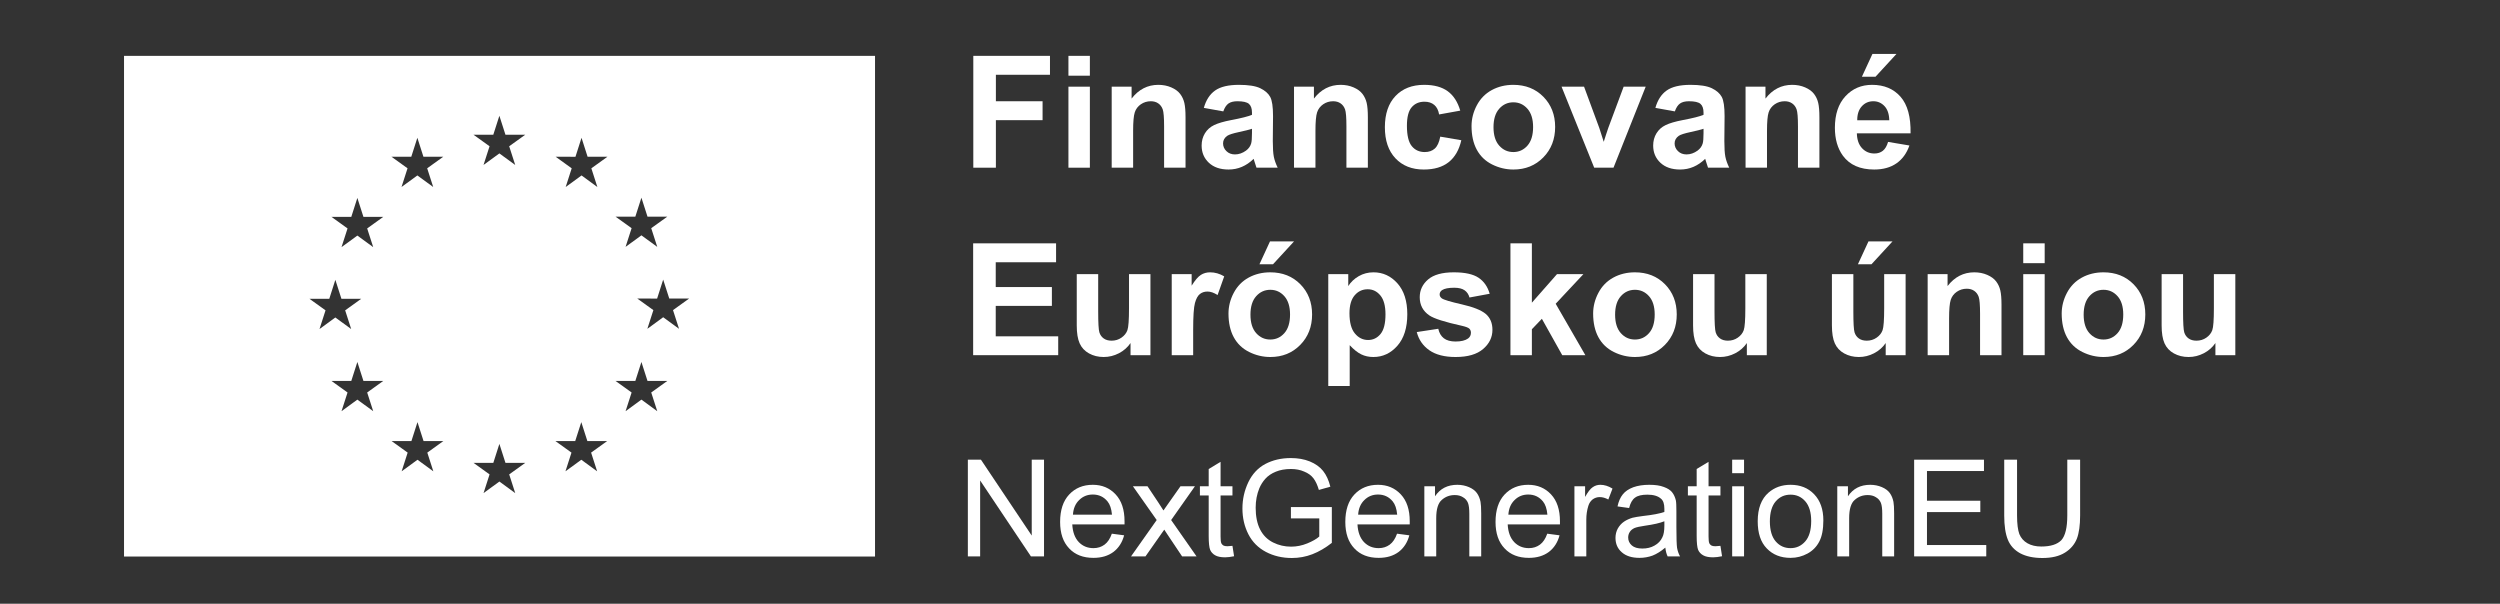 <?xml version="1.0" encoding="UTF-8" standalone="no"?>
<!DOCTYPE svg PUBLIC "-//W3C//DTD SVG 1.1//EN" "http://www.w3.org/Graphics/SVG/1.1/DTD/svg11.dtd">
<svg width="100%" height="100%" viewBox="0 0 3934 950" version="1.1" xmlns="http://www.w3.org/2000/svg" xmlns:xlink="http://www.w3.org/1999/xlink" xml:space="preserve" xmlns:serif="http://www.serif.com/" style="fill-rule:evenodd;clip-rule:evenodd;stroke-linejoin:round;stroke-miterlimit:2;">
    <rect x="0" y="0" width="3934" height="950" fill="#333333" stroke="none"/>
    <g transform="matrix(4.167,0,0,4.167,0,0)">
        <path d="M256.423,124.172L250.439,119.797L244.462,124.172L246.736,117.11L240.658,112.743L248.15,112.751L250.439,105.587L252.736,112.743L260.229,112.743L254.15,117.11L256.423,124.172ZM248.204,155.282L242.221,150.907L236.236,155.282L238.518,148.218L232.439,143.852L239.923,143.86L242.221,136.696L244.518,143.852L252.001,143.852L245.923,148.218L248.204,155.282ZM239.923,81.821L242.219,74.657L244.517,81.813L252.001,81.813L245.923,86.172L248.204,93.235L242.219,88.868L236.235,93.235L238.517,86.172L232.438,81.813L239.923,81.821ZM223.314,63.563L225.587,70.626L219.611,66.251L213.619,70.626L215.893,63.563L209.822,59.188L217.314,59.204L219.604,52.04L221.893,59.188L229.393,59.188L223.314,63.563ZM225.501,177.985L219.518,173.618L213.533,177.985L215.807,170.921L209.736,166.554L217.221,166.563L219.518,159.407L221.807,166.554L229.298,166.554L223.221,170.921L225.501,177.985ZM194.567,186.212L188.587,181.844L182.604,186.212L184.876,179.149L178.802,174.782L186.294,174.79L188.583,167.626L190.876,174.782L198.368,174.782L192.29,179.149L194.567,186.212ZM186.286,50.876L188.579,43.72L190.872,50.868L198.365,50.868L192.286,55.235L194.564,62.298L188.579,57.931L182.596,62.298L184.872,55.235L178.798,50.868L186.286,50.876ZM163.638,177.985L157.657,173.618L151.673,177.985L153.946,170.921L147.872,166.554L155.364,166.563L157.653,159.407L159.946,166.554L167.438,166.554L161.364,170.921L163.638,177.985ZM155.314,59.196L157.607,52.032L159.899,59.188L167.393,59.188L161.317,63.555L163.591,70.618L157.61,66.251L151.626,70.618L153.899,63.555L147.825,59.188L155.314,59.196ZM138.657,86.266L140.935,93.329L134.95,88.962L128.966,93.329L131.243,86.266L125.169,81.899L132.657,81.907L134.95,74.743L137.243,81.899L144.731,81.899L138.657,86.266ZM140.935,155.282L134.95,150.907L128.966,155.282L131.243,148.218L125.169,143.852L132.657,143.86L134.95,136.696L137.243,143.852L144.731,143.852L138.657,148.218L140.935,155.282ZM116.854,112.829L124.346,112.845L126.639,105.672L128.932,112.829L136.419,112.829L130.345,117.197L132.619,124.258L126.639,119.892L120.654,124.258L122.932,117.197L116.854,112.829ZM46.836,21.103L46.836,210.172L330.439,210.172L330.439,21.103L46.836,21.103Z" style="fill:white;fill-rule:nonzero;"/>
        <path d="M367.552,63.326L367.552,21.093L396.505,21.093L396.505,28.237L376.079,28.237L376.079,38.234L393.71,38.234L393.71,45.378L376.079,45.378L376.079,63.326L367.552,63.326Z" style="fill:white;fill-rule:nonzero;"/>
        <path d="M403.476,63.326L403.476,32.732L411.571,32.732L411.571,63.326L403.476,63.326ZM403.476,28.583L403.476,21.093L411.571,21.093L411.571,28.583L403.476,28.583Z" style="fill:white;fill-rule:nonzero;"/>
        <path d="M447.698,63.326L439.603,63.326L439.603,47.712C439.603,44.409 439.43,42.272 439.084,41.302C438.738,40.333 438.177,39.579 437.398,39.041C436.621,38.503 435.685,38.234 434.59,38.234C433.188,38.234 431.93,38.618 430.815,39.386C429.702,40.155 428.938,41.172 428.525,42.44C428.112,43.708 427.906,46.051 427.906,49.469L427.906,63.326L419.812,63.326L419.812,32.732L427.33,32.732L427.33,37.226C429.999,33.769 433.36,32.04 437.413,32.04C439.199,32.04 440.831,32.362 442.311,33.005C443.789,33.649 444.908,34.47 445.667,35.468C446.425,36.467 446.953,37.6 447.251,38.868C447.549,40.135 447.698,41.95 447.698,44.313L447.698,63.326Z" style="fill:white;fill-rule:nonzero;"/>
        <path d="M472.79,48.634C471.753,48.98 470.11,49.393 467.863,49.873C465.616,50.353 464.147,50.823 463.456,51.284C462.399,52.033 461.871,52.984 461.871,54.136C461.871,55.27 462.293,56.249 463.139,57.075C463.983,57.901 465.059,58.314 466.365,58.314C467.824,58.314 469.218,57.834 470.542,56.873C471.522,56.144 472.165,55.251 472.473,54.194C472.684,53.503 472.79,52.187 472.79,50.247L472.79,48.634ZM461.958,42.065L454.611,40.74C455.437,37.783 456.858,35.593 458.875,34.172C460.892,32.751 463.888,32.04 467.863,32.04C471.474,32.04 474.162,32.468 475.93,33.322C477.696,34.177 478.94,35.262 479.66,36.577C480.381,37.893 480.741,40.308 480.741,43.823L480.654,53.272C480.654,55.961 480.784,57.944 481.043,59.221C481.303,60.499 481.787,61.867 482.498,63.326L474.489,63.326C474.277,62.789 474.019,61.992 473.712,60.935C473.577,60.455 473.481,60.138 473.423,59.984C472.04,61.329 470.562,62.337 468.987,63.009C467.412,63.681 465.731,64.018 463.945,64.018C460.795,64.018 458.313,63.163 456.498,61.454C454.684,59.745 453.776,57.584 453.776,54.972C453.776,53.243 454.188,51.702 455.015,50.348C455.84,48.994 456.997,47.957 458.486,47.236C459.975,46.517 462.12,45.888 464.925,45.35C468.708,44.639 471.33,43.977 472.79,43.362L472.79,42.555C472.79,41 472.405,39.891 471.638,39.228C470.869,38.565 469.419,38.234 467.287,38.234C465.847,38.234 464.724,38.518 463.917,39.084C463.11,39.65 462.457,40.645 461.958,42.065Z" style="fill:white;fill-rule:nonzero;"/>
        <path d="M516.551,63.326L508.455,63.326L508.455,47.712C508.455,44.409 508.282,42.272 507.937,41.302C507.591,40.333 507.029,39.579 506.251,39.041C505.474,38.503 504.537,38.234 503.442,38.234C502.04,38.234 500.782,38.618 499.668,39.386C498.555,40.155 497.791,41.172 497.378,42.44C496.965,43.708 496.759,46.051 496.759,49.469L496.759,63.326L488.664,63.326L488.664,32.732L496.183,32.732L496.183,37.226C498.852,33.769 502.213,32.04 506.266,32.04C508.052,32.04 509.684,32.362 511.163,33.005C512.642,33.649 513.761,34.47 514.52,35.468C515.276,36.467 515.806,37.6 516.104,38.868C516.401,40.135 516.551,41.95 516.551,44.313L516.551,63.326Z" style="fill:white;fill-rule:nonzero;"/>
        <path d="M551.438,41.777L543.458,43.218C543.188,41.624 542.579,40.423 541.629,39.617C540.678,38.81 539.443,38.407 537.927,38.407C535.91,38.407 534.302,39.103 533.102,40.495C531.9,41.888 531.301,44.217 531.301,47.482C531.301,51.111 531.91,53.675 533.13,55.173C534.35,56.671 535.986,57.42 538.042,57.42C539.578,57.42 540.837,56.984 541.815,56.109C542.796,55.236 543.487,53.733 543.89,51.601L551.841,52.955C551.016,56.605 549.431,59.36 547.088,61.223C544.744,63.086 541.604,64.018 537.667,64.018C533.192,64.018 529.625,62.606 526.965,59.783C524.305,56.96 522.976,53.051 522.976,48.058C522.976,43.007 524.31,39.074 526.979,36.261C529.648,33.447 533.26,32.04 537.812,32.04C541.537,32.04 544.5,32.842 546.699,34.445C548.897,36.049 550.478,38.493 551.438,41.777Z" style="fill:white;fill-rule:nonzero;"/>
        <path d="M563.998,48.029C563.998,51.064 564.718,53.387 566.159,55.001C567.599,56.614 569.375,57.42 571.488,57.42C573.601,57.42 575.372,56.614 576.804,55.001C578.234,53.387 578.95,51.044 578.95,47.971C578.95,44.975 578.234,42.67 576.804,41.057C575.372,39.444 573.601,38.637 571.488,38.637C569.375,38.637 567.599,39.444 566.159,41.057C564.718,42.67 563.998,44.995 563.998,48.029ZM555.701,47.597C555.701,44.908 556.364,42.306 557.688,39.79C559.015,37.274 560.892,35.353 563.321,34.028C565.75,32.703 568.464,32.04 571.46,32.04C576.088,32.04 579.881,33.543 582.839,36.549C585.796,39.555 587.275,43.353 587.275,47.942C587.275,52.571 585.782,56.408 582.796,59.451C579.809,62.496 576.05,64.018 571.517,64.018C568.713,64.018 566.038,63.384 563.494,62.116C560.949,60.849 559.015,58.99 557.688,56.542C556.364,54.093 555.701,51.111 555.701,47.597Z" style="fill:white;fill-rule:nonzero;"/>
        <path d="M602.024,63.326L589.694,32.732L598.193,32.732L603.955,48.346L605.626,53.56C606.067,52.235 606.347,51.361 606.462,50.939C606.73,50.074 607.019,49.21 607.325,48.346L613.146,32.732L621.471,32.732L609.313,63.326L602.024,63.326Z" style="fill:white;fill-rule:nonzero;"/>
        <path d="M643.309,48.634C642.271,48.98 640.629,49.393 638.382,49.873C636.135,50.353 634.666,50.823 633.975,51.284C632.918,52.033 632.39,52.984 632.39,54.136C632.39,55.27 632.812,56.249 633.657,57.075C634.502,57.901 635.577,58.314 636.884,58.314C638.343,58.314 639.736,57.834 641.061,56.873C642.041,56.144 642.684,55.251 642.991,54.194C643.202,53.503 643.309,52.187 643.309,50.247L643.309,48.634ZM632.477,42.065L625.13,40.74C625.955,37.783 627.377,35.593 629.394,34.172C631.41,32.751 634.406,32.04 638.382,32.04C641.992,32.04 644.681,32.468 646.448,33.322C648.215,34.177 649.459,35.262 650.179,36.577C650.899,37.893 651.26,40.308 651.26,43.823L651.173,53.272C651.173,55.961 651.303,57.944 651.562,59.221C651.821,60.499 652.306,61.867 653.017,63.326L645.008,63.326C644.796,62.789 644.537,61.992 644.23,60.935C644.096,60.455 644,60.138 643.941,59.984C642.559,61.329 641.08,62.337 639.506,63.009C637.931,63.681 636.25,64.018 634.464,64.018C631.313,64.018 628.832,63.163 627.017,61.454C625.202,59.745 624.295,57.584 624.295,54.972C624.295,53.243 624.707,51.702 625.533,50.348C626.358,48.994 627.516,47.957 629.005,47.236C630.493,46.517 632.639,45.888 635.443,45.35C639.227,44.639 641.849,43.977 643.309,43.362L643.309,42.555C643.309,41 642.924,39.891 642.156,39.228C641.388,38.565 639.938,38.234 637.806,38.234C636.365,38.234 635.242,38.518 634.436,39.084C633.629,39.65 632.976,40.645 632.477,42.065Z" style="fill:white;fill-rule:nonzero;"/>
        <path d="M687.069,63.326L678.974,63.326L678.974,47.712C678.974,44.409 678.801,42.272 678.455,41.302C678.109,40.333 677.548,39.579 676.77,39.041C675.992,38.503 675.056,38.234 673.961,38.234C672.559,38.234 671.301,38.618 670.187,39.386C669.073,40.155 668.31,41.172 667.896,42.44C667.483,43.708 667.277,46.051 667.277,49.469L667.277,63.326L659.183,63.326L659.183,32.732L666.701,32.732L666.701,37.226C669.37,33.769 672.731,32.04 676.784,32.04C678.57,32.04 680.202,32.362 681.682,33.005C683.16,33.649 684.279,34.47 685.038,35.468C685.796,36.467 686.324,37.6 686.622,38.868C686.92,40.135 687.069,41.95 687.069,44.313L687.069,63.326Z" style="fill:white;fill-rule:nonzero;"/>
        <path d="M703.114,28.986L707.091,20.373L716.165,20.373L708.243,28.986L703.114,28.986ZM713.457,45.407C713.399,43.065 712.794,41.283 711.642,40.064C710.489,38.844 709.088,38.234 707.437,38.234C705.669,38.234 704.21,38.878 703.058,40.164C701.905,41.451 701.338,43.199 701.357,45.407L713.457,45.407ZM712.996,53.589L721.063,54.943C720.025,57.901 718.388,60.153 716.15,61.698C713.913,63.245 711.113,64.018 707.753,64.018C702.433,64.018 698.495,62.28 695.941,58.803C693.925,56.019 692.917,52.504 692.917,48.259C692.917,43.189 694.241,39.218 696.892,36.347C699.542,33.476 702.894,32.04 706.946,32.04C711.498,32.04 715.089,33.543 717.721,36.549C720.352,39.555 721.61,44.159 721.495,50.362L701.214,50.362C701.271,52.763 701.924,54.631 703.173,55.966C704.421,57.301 705.977,57.968 707.839,57.968C709.106,57.968 710.173,57.622 711.037,56.931C711.901,56.239 712.554,55.126 712.996,53.589Z" style="fill:white;fill-rule:nonzero;"/>
        <path d="M367.495,134.126L367.495,91.893L398.81,91.893L398.81,99.037L376.022,99.037L376.022,108.4L397.226,108.4L397.226,115.515L376.022,115.515L376.022,127.009L399.616,127.009L399.616,134.126L367.495,134.126Z" style="fill:white;fill-rule:nonzero;"/>
        <path d="M426.927,134.126L426.927,129.546C425.813,131.177 424.349,132.464 422.533,133.405C420.719,134.346 418.803,134.817 416.786,134.817C414.73,134.817 412.887,134.365 411.255,133.463C409.622,132.56 408.441,131.293 407.711,129.66C406.981,128.028 406.617,125.771 406.617,122.89L406.617,103.531L414.712,103.531L414.712,117.589C414.712,121.892 414.86,124.528 415.158,125.498C415.456,126.467 415.998,127.236 416.786,127.802C417.573,128.369 418.572,128.652 419.782,128.652C421.165,128.652 422.404,128.273 423.498,127.514C424.594,126.755 425.342,125.814 425.746,124.691C426.148,123.567 426.351,120.816 426.351,116.437L426.351,103.531L434.445,103.531L434.445,134.126L426.927,134.126Z" style="fill:white;fill-rule:nonzero;"/>
        <path d="M450.579,134.126L442.483,134.126L442.483,103.531L450.003,103.531L450.003,107.881C451.289,105.826 452.446,104.472 453.475,103.819C454.502,103.166 455.668,102.839 456.975,102.839C458.818,102.839 460.595,103.349 462.304,104.366L459.798,111.424C458.434,110.541 457.166,110.099 455.995,110.099C454.861,110.099 453.901,110.412 453.114,111.036C452.326,111.66 451.707,112.788 451.256,114.421C450.805,116.053 450.579,119.472 450.579,124.676L450.579,134.126Z" style="fill:white;fill-rule:nonzero;"/>
        <path d="M475.613,99.786L479.589,91.172L488.664,91.172L480.741,99.786L475.613,99.786ZM472.214,118.828C472.214,121.863 472.934,124.186 474.375,125.799C475.814,127.413 477.591,128.219 479.704,128.219C481.816,128.219 483.588,127.413 485.02,125.799C486.45,124.186 487.166,121.844 487.166,118.771C487.166,115.775 486.45,113.47 485.02,111.857C483.588,110.243 481.816,109.437 479.704,109.437C477.591,109.437 475.814,110.243 474.375,111.857C472.934,113.47 472.214,115.794 472.214,118.828ZM463.917,118.396C463.917,115.708 464.58,113.105 465.904,110.589C467.23,108.073 469.107,106.152 471.537,104.827C473.966,103.502 476.68,102.839 479.676,102.839C484.304,102.839 488.097,104.342 491.055,107.348C494.012,110.354 495.491,114.152 495.491,118.742C495.491,123.371 493.998,127.207 491.012,130.251C488.024,133.295 484.266,134.817 479.732,134.817C476.929,134.817 474.254,134.183 471.71,132.916C469.165,131.648 467.23,129.79 465.904,127.341C464.58,124.892 463.917,121.911 463.917,118.396Z" style="fill:white;fill-rule:nonzero;"/>
        <path d="M509.608,118.31C509.608,121.748 510.289,124.288 511.653,125.929C513.017,127.572 514.679,128.392 516.638,128.392C518.52,128.392 520.084,127.639 521.333,126.131C522.581,124.624 523.206,122.151 523.206,118.713C523.206,115.506 522.562,113.124 521.275,111.568C519.987,110.013 518.395,109.235 516.492,109.235C514.515,109.235 512.873,109.999 511.567,111.525C510.261,113.052 509.608,115.314 509.608,118.31ZM501.599,103.531L509.147,103.531L509.147,108.025C510.126,106.489 511.452,105.24 513.122,104.28C514.794,103.32 516.646,102.839 518.682,102.839C522.235,102.839 525.251,104.232 527.729,107.017C530.206,109.802 531.444,113.681 531.444,118.655C531.444,123.764 530.196,127.735 527.7,130.568C525.203,133.401 522.177,134.817 518.625,134.817C516.935,134.817 515.403,134.48 514.03,133.808C512.656,133.136 511.211,131.984 509.694,130.352L509.694,145.764L501.599,145.764L501.599,103.531Z" style="fill:white;fill-rule:nonzero;"/>
        <path d="M535.017,125.396L543.141,124.158C543.486,125.733 544.188,126.928 545.243,127.745C546.3,128.561 547.778,128.968 549.681,128.968C551.773,128.968 553.349,128.585 554.405,127.816C555.115,127.279 555.471,126.558 555.471,125.656C555.471,125.042 555.278,124.532 554.895,124.129C554.491,123.745 553.588,123.389 552.187,123.063C545.656,121.623 541.518,120.307 539.771,119.116C537.351,117.465 536.14,115.17 536.14,112.231C536.14,109.581 537.187,107.353 539.28,105.547C541.373,103.742 544.619,102.839 549.018,102.839C553.204,102.839 556.315,103.522 558.352,104.885C560.387,106.249 561.789,108.265 562.558,110.935L554.923,112.346C554.597,111.156 553.978,110.243 553.065,109.609C552.152,108.976 550.852,108.659 549.161,108.659C547.03,108.659 545.503,108.957 544.581,109.552C543.966,109.975 543.659,110.522 543.659,111.194C543.659,111.77 543.928,112.26 544.466,112.663C545.195,113.201 547.716,113.96 552.028,114.939C556.34,115.919 559.35,117.119 561.06,118.54C562.749,119.981 563.595,121.988 563.595,124.561C563.595,127.365 562.423,129.775 560.08,131.792C557.736,133.808 554.271,134.817 549.681,134.817C545.513,134.817 542.214,133.972 539.784,132.282C537.354,130.591 535.766,128.296 535.017,125.396Z" style="fill:white;fill-rule:nonzero;"/>
        <path d="M570.394,134.126L570.394,91.893L578.488,91.893L578.488,114.305L587.966,103.531L597.935,103.531L587.477,114.709L598.683,134.126L589.954,134.126L582.263,120.384L578.488,124.331L578.488,134.126L570.394,134.126Z" style="fill:white;fill-rule:nonzero;"/>
        <path d="M609.919,118.828C609.919,121.863 610.639,124.186 612.08,125.799C613.52,127.413 615.296,128.219 617.409,128.219C619.521,128.219 621.293,127.413 622.725,125.799C624.155,124.186 624.871,121.844 624.871,118.771C624.871,115.775 624.155,113.47 622.725,111.857C621.293,110.243 619.521,109.437 617.409,109.437C615.296,109.437 613.52,110.243 612.08,111.857C610.639,113.47 609.919,115.794 609.919,118.828ZM601.622,118.396C601.622,115.708 602.285,113.105 603.609,110.589C604.936,108.073 606.813,106.152 609.242,104.827C611.671,103.502 614.385,102.839 617.381,102.839C622.009,102.839 625.802,104.342 628.76,107.348C631.717,110.354 633.196,114.152 633.196,118.742C633.196,123.371 631.703,127.207 628.717,130.251C625.729,133.295 621.971,134.817 617.438,134.817C614.634,134.817 611.959,134.183 609.415,132.916C606.87,131.648 604.936,129.79 603.609,127.341C602.285,124.892 601.622,121.911 601.622,118.396Z" style="fill:white;fill-rule:nonzero;"/>
        <path d="M659.672,134.126L659.672,129.546C658.558,131.177 657.094,132.464 655.278,133.405C653.464,134.346 651.548,134.817 649.531,134.817C647.476,134.817 645.632,134.365 644,133.463C642.367,132.56 641.187,131.293 640.456,129.66C639.727,128.028 639.362,125.771 639.362,122.89L639.362,103.531L647.457,103.531L647.457,117.589C647.457,121.892 647.605,124.528 647.903,125.498C648.201,126.467 648.743,127.236 649.531,127.802C650.318,128.369 651.317,128.652 652.527,128.652C653.91,128.652 655.149,128.273 656.243,127.514C657.339,126.755 658.087,125.814 658.491,124.691C658.894,123.567 659.096,120.816 659.096,116.437L659.096,103.531L667.19,103.531L667.19,134.126L659.672,134.126Z" style="fill:white;fill-rule:nonzero;"/>
        <path d="M701.617,99.786L705.593,91.172L714.667,91.172L706.745,99.786L701.617,99.786ZM712.104,134.126L712.104,129.546C710.989,131.177 709.525,132.464 707.71,133.405C705.896,134.346 703.979,134.817 701.963,134.817C699.907,134.817 698.063,134.365 696.432,133.463C694.799,132.56 693.618,131.293 692.888,129.66C692.158,128.028 691.794,125.771 691.794,122.89L691.794,103.531L699.889,103.531L699.889,117.589C699.889,121.892 700.037,124.528 700.335,125.498C700.633,126.467 701.175,127.236 701.963,127.802C702.75,128.369 703.749,128.652 704.959,128.652C706.342,128.652 707.581,128.273 708.675,127.514C709.771,126.755 710.519,125.814 710.923,124.691C711.325,123.567 711.527,120.816 711.527,116.437L711.527,103.531L719.622,103.531L719.622,134.126L712.104,134.126Z" style="fill:white;fill-rule:nonzero;"/>
        <path d="M755.835,134.126L747.739,134.126L747.739,118.511C747.739,115.208 747.566,113.071 747.221,112.101C746.875,111.132 746.313,110.378 745.535,109.84C744.758,109.302 743.821,109.033 742.727,109.033C741.324,109.033 740.066,109.418 738.952,110.186C737.839,110.954 737.075,111.972 736.662,113.239C736.249,114.507 736.043,116.85 736.043,120.269L736.043,134.126L727.948,134.126L727.948,103.531L735.467,103.531L735.467,108.025C738.136,104.568 741.497,102.839 745.55,102.839C747.336,102.839 748.968,103.161 750.447,103.804C751.926,104.448 753.045,105.269 753.804,106.268C754.562,107.267 755.09,108.4 755.388,109.667C755.686,110.935 755.835,112.75 755.835,115.112L755.835,134.126Z" style="fill:white;fill-rule:nonzero;"/>
        <path d="M764.044,134.126L764.044,103.531L772.14,103.531L772.14,134.126L764.044,134.126ZM764.044,99.383L764.044,91.893L772.14,91.893L772.14,99.383L764.044,99.383Z" style="fill:white;fill-rule:nonzero;"/>
        <path d="M786.861,118.828C786.861,121.863 787.581,124.186 789.022,125.799C790.462,127.413 792.238,128.219 794.352,128.219C796.464,128.219 798.235,127.413 799.667,125.799C801.098,124.186 801.813,121.844 801.813,118.771C801.813,115.775 801.098,113.47 799.667,111.857C798.235,110.243 796.464,109.437 794.352,109.437C792.238,109.437 790.462,110.243 789.022,111.857C787.581,113.47 786.861,115.794 786.861,118.828ZM778.564,118.396C778.564,115.708 779.228,113.105 780.552,110.589C781.878,108.073 783.755,106.152 786.185,104.827C788.613,103.502 791.327,102.839 794.323,102.839C798.951,102.839 802.744,104.342 805.702,107.348C808.659,110.354 810.139,114.152 810.139,118.742C810.139,123.371 808.646,127.207 805.659,130.251C802.672,133.295 798.913,134.817 794.38,134.817C791.576,134.817 788.901,134.183 786.357,132.916C783.813,131.648 781.878,129.79 780.552,127.341C779.228,124.892 778.564,121.911 778.564,118.396Z" style="fill:white;fill-rule:nonzero;"/>
        <path d="M836.613,134.126L836.613,129.546C835.499,131.177 834.035,132.464 832.22,133.405C830.405,134.346 828.489,134.817 826.473,134.817C824.417,134.817 822.573,134.365 820.941,133.463C819.309,132.56 818.128,131.293 817.397,129.66C816.668,128.028 816.304,125.771 816.304,122.89L816.304,103.531L824.398,103.531L824.398,117.589C824.398,121.892 824.547,124.528 824.845,125.498C825.143,126.467 825.685,127.236 826.473,127.802C827.26,128.369 828.259,128.652 829.469,128.652C830.852,128.652 832.091,128.273 833.185,127.514C834.28,126.755 835.028,125.814 835.433,124.691C835.835,123.567 836.037,120.816 836.037,116.437L836.037,103.531L844.132,103.531L844.132,134.126L836.613,134.126Z" style="fill:white;fill-rule:nonzero;"/>
        <path d="M370.134,210.106L370.134,181.444L389.31,210.106L394.257,210.106L394.257,173.59L389.616,173.59L389.616,202.252L370.44,173.59L365.493,173.59L365.493,210.106L370.134,210.106Z" style="fill:white;fill-rule:nonzero;"/>
        <path d="M417.114,205.67C415.941,206.537 414.564,206.996 412.932,206.996C410.688,206.996 408.852,206.231 407.373,204.701C405.894,203.12 405.078,200.927 404.925,198.02L424.662,198.02L424.662,196.847C424.662,192.461 423.54,189.095 421.296,186.698C419.052,184.301 416.196,183.077 412.677,183.077C409.005,183.077 406.047,184.301 403.752,186.749C401.457,189.197 400.335,192.665 400.335,197.102C400.335,201.386 401.457,204.701 403.752,207.098C405.996,209.495 409.056,210.668 412.932,210.668C415.992,210.668 418.491,209.903 420.48,208.424C422.418,206.945 423.795,204.854 424.509,202.151L419.868,201.539C419.205,203.426 418.287,204.803 417.114,205.67ZM407.526,188.84C408.903,187.463 410.637,186.749 412.677,186.749C414.972,186.749 416.808,187.616 418.236,189.35C419.154,190.472 419.715,192.104 419.919,194.348L405.18,194.348C405.333,192.053 406.098,190.217 407.526,188.84Z" style="fill:white;fill-rule:nonzero;"/>
        <path d="M432.574,210.107L439.663,200.009L440.938,201.947L446.395,210.107L451.852,210.107L442.264,196.388L451.24,183.638L445.783,183.638L441.397,189.86C440.785,190.727 440.122,191.696 439.357,192.767C438.898,192.002 438.286,191.033 437.521,189.911L433.339,183.638L427.831,183.638L436.807,196.388L427.117,210.107L432.574,210.107Z" style="fill:white;fill-rule:nonzero;"/>
        <path d="M463.48,206.282C462.817,206.282 462.307,206.18 461.95,205.976C461.593,205.721 461.338,205.466 461.185,205.058C461.032,204.701 460.93,203.885 460.93,202.61L460.93,187.106L465.418,187.106L465.418,183.638L460.93,183.638L460.93,174.407L456.442,177.11L456.442,183.638L453.127,183.638L453.127,187.106L456.442,187.106L456.442,202.355C456.442,205.058 456.646,206.792 457.003,207.659C457.36,208.475 457.972,209.189 458.89,209.699C459.757,210.209 461.032,210.464 462.664,210.464C463.633,210.464 464.755,210.311 466.03,210.056L465.418,206.129C464.602,206.231 463.939,206.282 463.48,206.282Z" style="fill:white;fill-rule:nonzero;"/>
        <path d="M498.203,195.776L498.203,202.61C497.183,203.528 495.653,204.395 493.664,205.211C491.675,206.027 489.635,206.435 487.544,206.435C485.147,206.435 482.903,205.925 480.761,204.854C478.619,203.783 476.987,202.151 475.865,199.958C474.743,197.765 474.182,195.011 474.182,191.747C474.182,189.095 474.641,186.647 475.559,184.403C476.12,183.077 476.885,181.853 477.854,180.782C478.874,179.66 480.149,178.793 481.781,178.13C483.362,177.467 485.3,177.11 487.493,177.11C489.329,177.11 491.012,177.416 492.491,178.079C494.021,178.691 495.194,179.558 496.01,180.629C496.826,181.7 497.489,183.128 498.05,185.015L502.385,183.791C501.773,181.343 500.855,179.354 499.631,177.824C498.407,176.294 496.724,175.121 494.633,174.254C492.491,173.387 490.094,172.979 487.442,172.979C483.821,172.979 480.608,173.744 477.803,175.223C475.049,176.702 472.907,178.997 471.428,182.057C469.949,185.168 469.184,188.483 469.184,192.002C469.184,195.623 469.949,198.836 471.428,201.743C472.907,204.65 475.151,206.894 478.058,208.424C480.965,209.954 484.229,210.719 487.85,210.719C490.502,210.719 493.103,210.26 495.602,209.291C498.101,208.322 500.549,206.894 502.946,205.007L502.946,191.492L487.493,191.492L487.493,195.776L498.203,195.776Z" style="fill:white;fill-rule:nonzero;"/>
        <path d="M524.816,205.67C523.643,206.537 522.266,206.996 520.634,206.996C518.39,206.996 516.554,206.231 515.075,204.701C513.596,203.12 512.78,200.927 512.627,198.02L532.364,198.02L532.364,196.847C532.364,192.461 531.242,189.095 528.998,186.698C526.754,184.301 523.898,183.077 520.379,183.077C516.707,183.077 513.749,184.301 511.454,186.749C509.159,189.197 508.037,192.665 508.037,197.102C508.037,201.386 509.159,204.701 511.454,207.098C513.698,209.495 516.758,210.668 520.634,210.668C523.694,210.668 526.193,209.903 528.182,208.424C530.12,206.945 531.497,204.854 532.211,202.151L527.57,201.539C526.907,203.426 525.989,204.803 524.816,205.67ZM515.228,188.84C516.605,187.463 518.339,186.749 520.379,186.749C522.674,186.749 524.51,187.616 525.938,189.35C526.856,190.472 527.417,192.104 527.621,194.348L512.882,194.348C513.035,192.053 513.8,190.217 515.228,188.84Z" style="fill:white;fill-rule:nonzero;"/>
        <path d="M542.368,210.107L542.368,195.674C542.368,192.257 543.082,189.962 544.459,188.789C545.836,187.565 547.468,186.953 549.355,186.953C550.579,186.953 551.599,187.208 552.466,187.769C553.384,188.279 553.996,189.044 554.353,189.911C554.71,190.829 554.863,192.206 554.863,194.042L554.863,210.107L559.351,210.107L559.351,193.838C559.351,191.798 559.249,190.319 559.096,189.503C558.841,188.228 558.382,187.106 557.719,186.188C557.056,185.27 556.036,184.505 554.71,183.944C553.384,183.383 551.905,183.077 550.324,183.077C546.652,183.077 543.847,184.505 541.909,187.412L541.909,183.638L537.88,183.638L537.88,210.107L542.368,210.107Z" style="fill:white;fill-rule:nonzero;"/>
        <path d="M581.543,205.67C580.37,206.537 578.993,206.996 577.361,206.996C575.117,206.996 573.281,206.231 571.802,204.701C570.323,203.12 569.507,200.927 569.354,198.02L589.091,198.02L589.091,196.847C589.091,192.461 587.969,189.095 585.725,186.698C583.481,184.301 580.625,183.077 577.106,183.077C573.434,183.077 570.476,184.301 568.181,186.749C565.886,189.197 564.764,192.665 564.764,197.102C564.764,201.386 565.886,204.701 568.181,207.098C570.425,209.495 573.485,210.668 577.361,210.668C580.421,210.668 582.92,209.903 584.909,208.424C586.847,206.945 588.224,204.854 588.938,202.151L584.297,201.539C583.634,203.426 582.716,204.803 581.543,205.67ZM571.955,188.84C573.332,187.463 575.066,186.749 577.106,186.749C579.401,186.749 581.237,187.616 582.665,189.35C583.583,190.472 584.144,192.104 584.348,194.348L569.609,194.348C569.762,192.053 570.527,190.217 571.955,188.84Z" style="fill:white;fill-rule:nonzero;"/>
        <path d="M599.044,210.107L599.044,196.286C599.044,194.399 599.299,192.665 599.809,191.033C600.115,190.013 600.676,189.197 601.441,188.585C602.206,188.024 603.124,187.718 604.093,187.718C605.164,187.718 606.235,188.024 607.357,188.636L608.938,184.505C607.357,183.536 605.827,183.077 604.348,183.077C603.277,183.077 602.308,183.383 601.441,183.995C600.574,184.556 599.605,185.831 598.585,187.667L598.585,183.638L594.556,183.638L594.556,210.107L599.044,210.107Z" style="fill:white;fill-rule:nonzero;"/>
        <path d="M629.747,210.107L634.439,210.107C633.878,209.087 633.521,208.016 633.317,206.894C633.164,205.823 633.062,203.171 633.062,199.04L633.062,193.073C633.062,191.084 633.011,189.707 632.858,188.942C632.552,187.718 632.093,186.698 631.43,185.882C630.767,185.066 629.747,184.403 628.319,183.893C626.891,183.332 625.055,183.077 622.811,183.077C620.516,183.077 618.527,183.383 616.793,183.995C615.059,184.658 613.733,185.525 612.815,186.698C611.897,187.82 611.234,189.35 610.826,191.237L615.212,191.849C615.671,189.962 616.436,188.636 617.456,187.922C618.476,187.157 620.006,186.8 622.148,186.8C624.392,186.8 626.126,187.31 627.248,188.33C628.115,189.044 628.523,190.319 628.523,192.155L628.523,193.328C626.789,193.94 624.137,194.45 620.465,194.858C618.731,195.062 617.405,195.317 616.487,195.521C615.314,195.878 614.243,196.337 613.274,197C612.305,197.663 611.54,198.53 610.928,199.601C610.367,200.621 610.061,201.845 610.061,203.12C610.061,205.313 610.826,207.149 612.407,208.526C613.988,209.954 616.232,210.668 619.139,210.668C620.873,210.668 622.556,210.362 624.086,209.801C625.616,209.189 627.197,208.22 628.88,206.792C629.033,208.067 629.288,209.138 629.747,210.107ZM628.523,198.479C628.523,200.468 628.268,201.947 627.758,202.916C627.146,204.242 626.177,205.262 624.8,206.027C623.474,206.792 621.944,207.149 620.21,207.149C618.425,207.149 617.099,206.741 616.232,205.976C615.314,205.16 614.855,204.191 614.855,202.967C614.855,202.202 615.059,201.488 615.467,200.876C615.875,200.213 616.487,199.754 617.252,199.397C618.017,199.091 619.343,198.785 621.179,198.53C624.443,198.071 626.891,197.51 628.523,196.847L628.523,198.479Z" style="fill:white;fill-rule:nonzero;"/>
        <path d="M647.757,206.282C647.094,206.282 646.584,206.18 646.227,205.976C645.87,205.721 645.615,205.466 645.462,205.058C645.309,204.701 645.207,203.885 645.207,202.61L645.207,187.106L649.695,187.106L649.695,183.638L645.207,183.638L645.207,174.407L640.719,177.11L640.719,183.638L637.404,183.638L637.404,187.106L640.719,187.106L640.719,202.355C640.719,205.058 640.923,206.792 641.28,207.659C641.637,208.475 642.249,209.189 643.167,209.699C644.034,210.209 645.309,210.464 646.941,210.464C647.91,210.464 649.032,210.311 650.307,210.056L649.695,206.129C648.879,206.231 648.216,206.282 647.757,206.282Z" style="fill:white;fill-rule:nonzero;"/>
        <path d="M658.612,178.691L658.612,173.591L654.124,173.591L654.124,178.691L658.612,178.691ZM658.612,210.107L658.612,183.638L654.124,183.638L654.124,210.107L658.612,210.107Z" style="fill:white;fill-rule:nonzero;"/>
        <path d="M667.189,207.098C669.484,209.495 672.493,210.668 676.165,210.668C678.511,210.668 680.602,210.107 682.591,209.036C684.529,207.965 686.008,206.486 687.028,204.497C688.048,202.559 688.558,199.907 688.558,196.49C688.558,192.308 687.385,189.044 685.09,186.647C682.795,184.25 679.837,183.077 676.165,183.077C672.901,183.077 670.147,184.046 667.852,186.035C665.149,188.381 663.772,192.002 663.772,196.847C663.772,201.335 664.894,204.752 667.189,207.098ZM670.606,189.299C672.085,187.616 673.921,186.8 676.165,186.8C678.409,186.8 680.245,187.616 681.724,189.299C683.203,190.982 683.968,193.481 683.968,196.745C683.968,200.213 683.203,202.763 681.724,204.446C680.245,206.129 678.409,206.996 676.165,206.996C673.921,206.996 672.085,206.18 670.606,204.497C669.127,202.814 668.362,200.264 668.362,196.898C668.362,193.532 669.127,190.982 670.606,189.299Z" style="fill:white;fill-rule:nonzero;"/>
        <path d="M698.306,210.107L698.306,195.674C698.306,192.257 699.02,189.962 700.397,188.789C701.774,187.565 703.406,186.953 705.293,186.953C706.517,186.953 707.537,187.208 708.404,187.769C709.322,188.279 709.934,189.044 710.291,189.911C710.648,190.829 710.801,192.206 710.801,194.042L710.801,210.107L715.289,210.107L715.289,193.838C715.289,191.798 715.187,190.319 715.034,189.503C714.779,188.228 714.32,187.106 713.657,186.188C712.994,185.27 711.974,184.505 710.648,183.944C709.322,183.383 707.843,183.077 706.262,183.077C702.59,183.077 699.785,184.505 697.847,187.412L697.847,183.638L693.818,183.638L693.818,210.107L698.306,210.107Z" style="fill:white;fill-rule:nonzero;"/>
        <path d="M750.079,210.107L750.079,205.823L727.69,205.823L727.69,193.379L747.835,193.379L747.835,189.095L727.69,189.095L727.69,177.875L749.212,177.875L749.212,173.591L722.845,173.591L722.845,210.107L750.079,210.107Z" style="fill:white;fill-rule:nonzero;"/>
        <path d="M780.679,194.654C780.679,199.244 779.914,202.355 778.435,203.987C776.905,205.568 774.406,206.384 770.836,206.384C768.796,206.384 767.062,205.976 765.634,205.16C764.206,204.344 763.186,203.171 762.574,201.692C762.013,200.162 761.707,197.867 761.707,194.654L761.707,173.591L756.862,173.591L756.862,194.705C756.862,198.53 757.321,201.59 758.239,203.834C759.157,206.078 760.738,207.761 762.88,208.934C765.073,210.107 767.878,210.719 771.295,210.719C774.814,210.719 777.619,210.056 779.812,208.679C781.954,207.353 783.433,205.568 784.3,203.426C785.116,201.284 785.524,198.326 785.524,194.705L785.524,173.591L780.679,173.591L780.679,194.654Z" style="fill:white;fill-rule:nonzero;"/>
    </g>
</svg>
